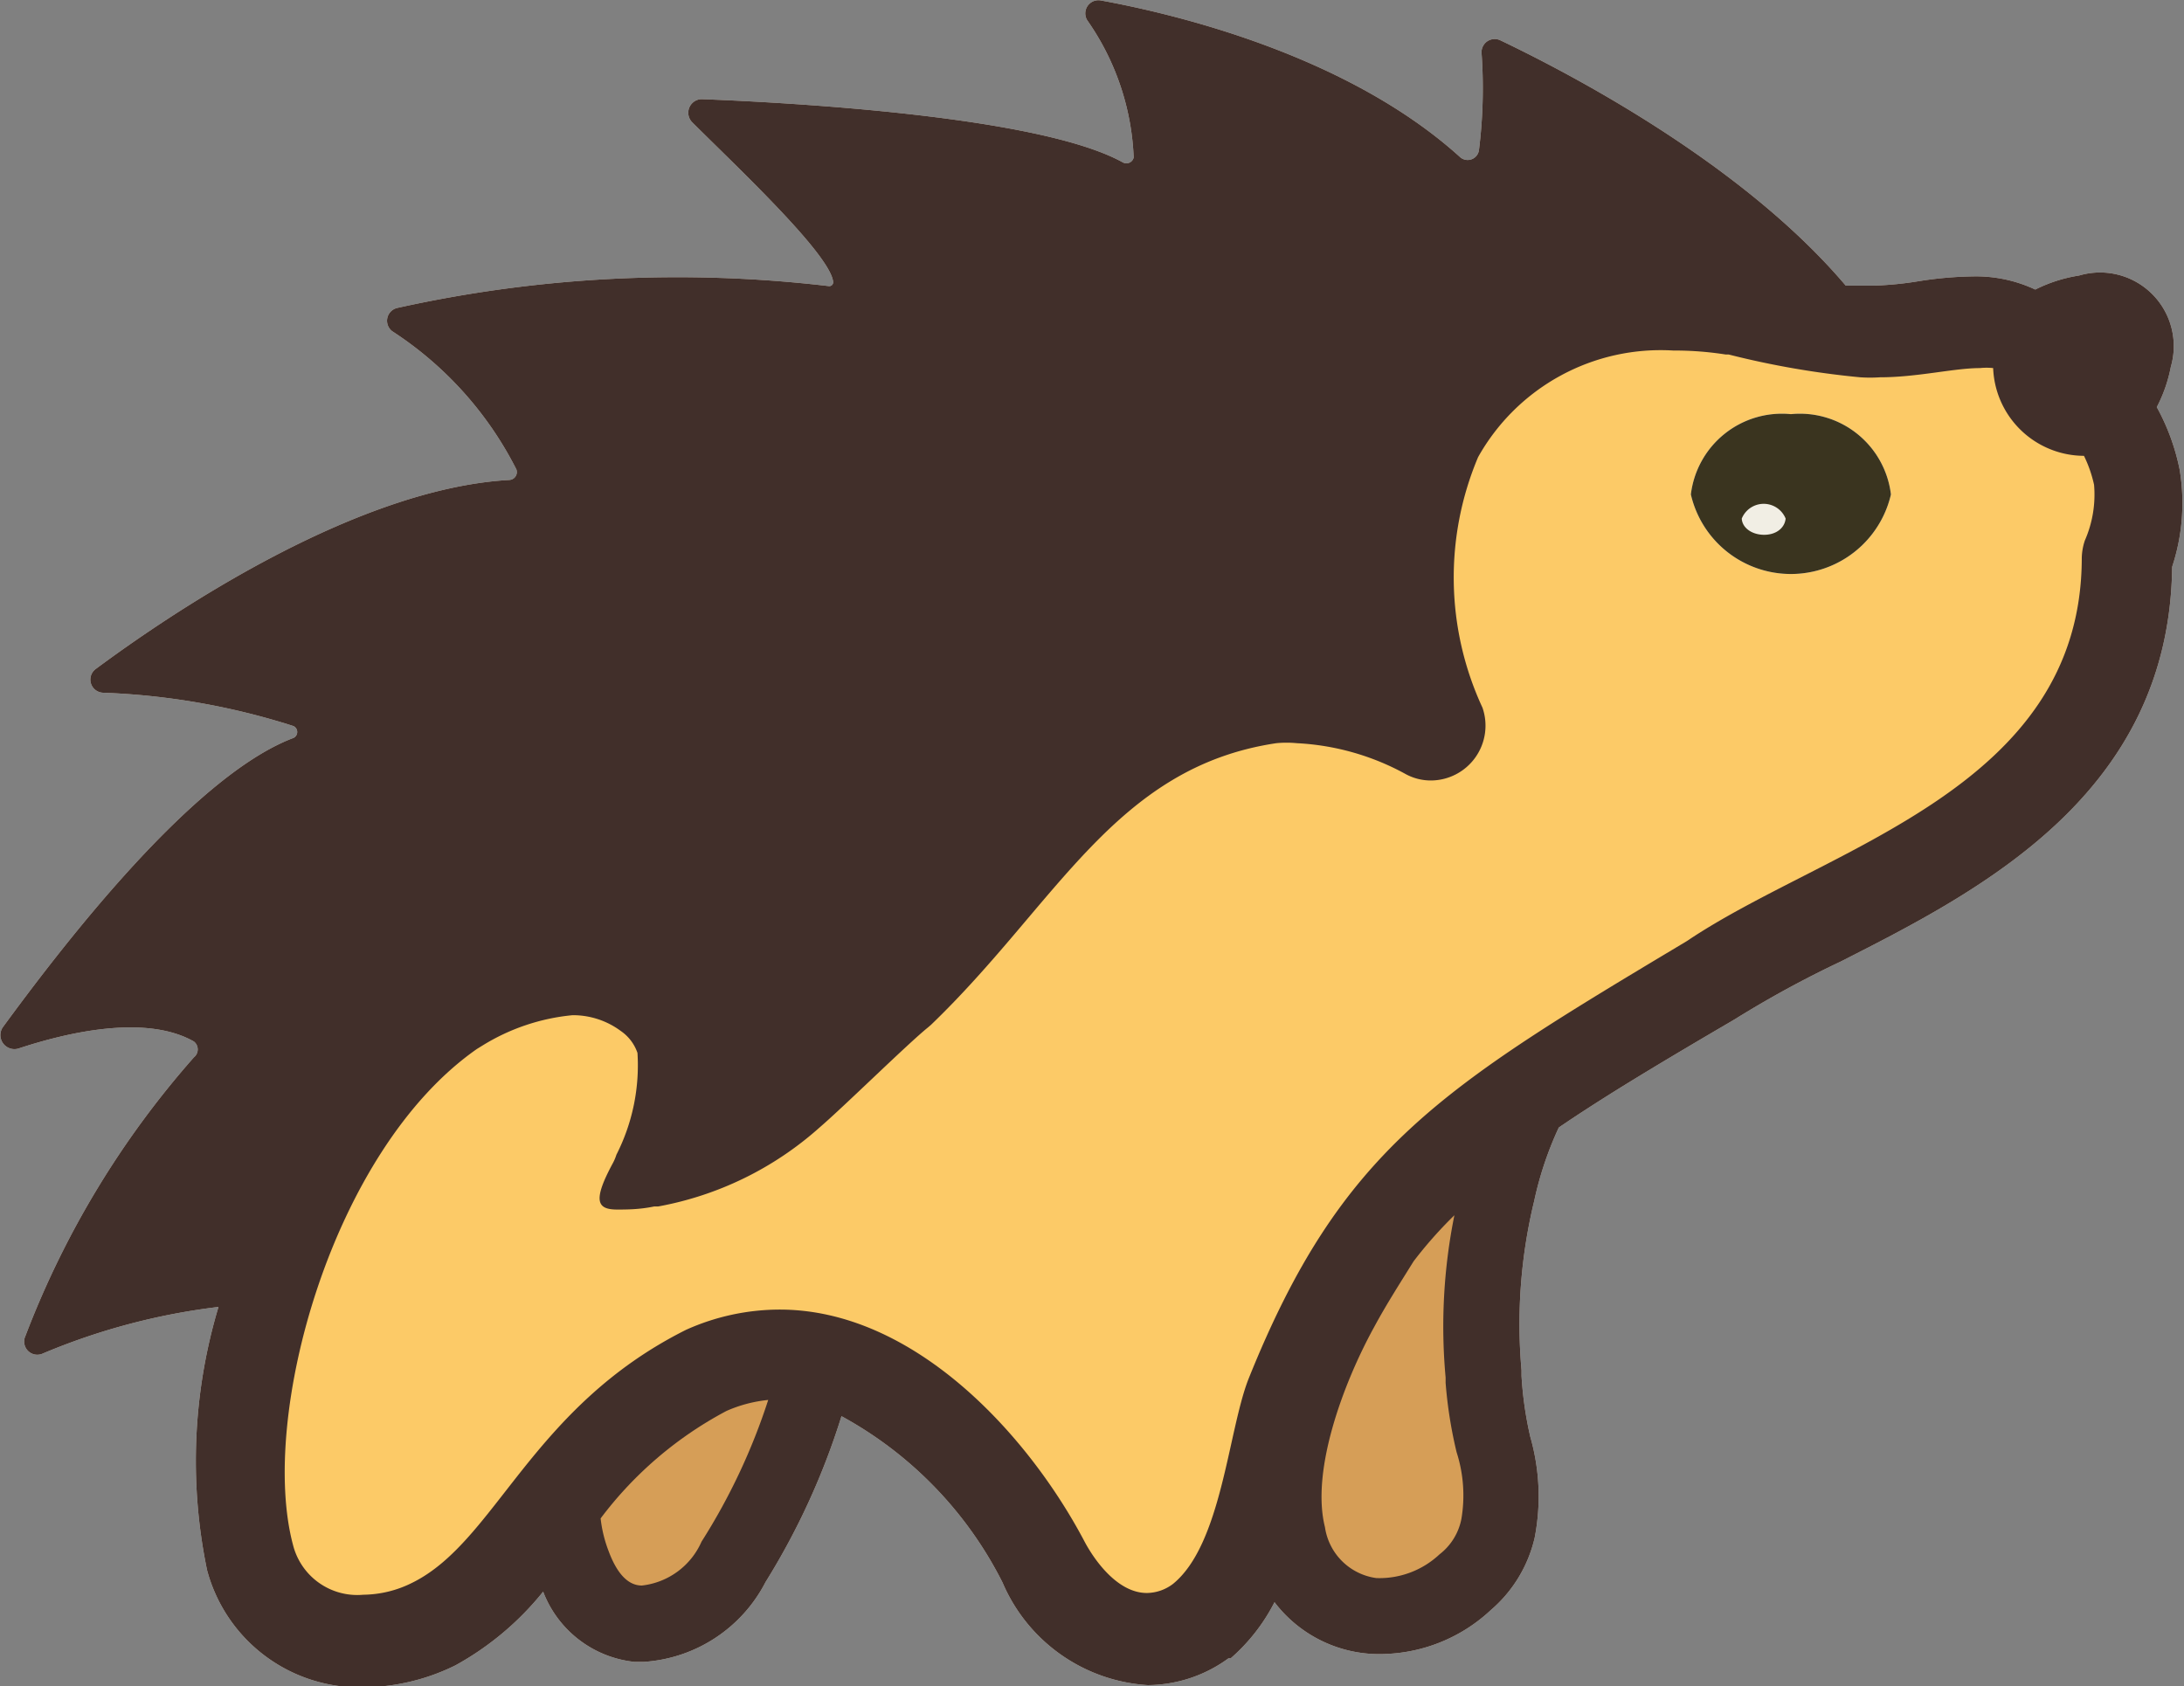 <svg id="katman_1" data-name="katman 1" xmlns="http://www.w3.org/2000/svg" viewBox="0 0 49.78 38.43"><rect x="0" y="0" width="49.78" height="38.43" fill="#808080" stroke="none"/><defs><style>.cls-1{fill:#3a341f;}.cls-2{fill:#f1eee4;}.cls-3{fill:#412f2a;}.cls-4{fill:#d69e57;}.cls-5{fill:#fcca67;}</style></defs><path class="cls-1" d="M37.79,35.72Z" transform="translate(-3.32 -10.3)"/><path class="cls-2" d="M53,21a5,5,0,0,0-.52-1.42,3.34,3.34,0,0,0,.32-.92,1.68,1.68,0,0,0-2.09-2.08,3.39,3.39,0,0,0-1,.32,3.18,3.18,0,0,0-1.42-.3,8.53,8.53,0,0,0-1.24.11,7.92,7.92,0,0,1-1,.1h-.37l-.29,0c-2.42-2.86-6.49-4.93-7.87-5.59a.3.3,0,0,0-.43.3,11.35,11.35,0,0,1-.06,2.2.26.26,0,0,1-.42.17C34,11.52,30,10.6,28.41,10.31a.3.3,0,0,0-.31.45,5.85,5.85,0,0,1,1.06,3.13.17.17,0,0,1-.25.11c-1.9-1.05-7.52-1.36-9.6-1.44a.31.31,0,0,0-.22.52c1,1,3.14,3,3.22,3.64a.09.09,0,0,1-.11.1,29.48,29.48,0,0,0-9.83.5.3.3,0,0,0-.11.53A8.13,8.13,0,0,1,15.09,21a.18.18,0,0,1-.16.24c-3.57.2-7.84,3.13-9.43,4.31a.3.3,0,0,0,.17.54,16.13,16.13,0,0,1,4.34.76.15.15,0,0,1,0,.27C7.67,28,4.64,32,3.38,33.72a.32.32,0,0,0,.36.48c1.09-.36,2.89-.79,4-.16a.23.23,0,0,1,0,.36A20.74,20.74,0,0,0,3.9,40.75a.3.3,0,0,0,.4.4,14.86,14.86,0,0,1,4-1.06,12.21,12.21,0,0,0-.26,6,3.6,3.6,0,0,0,3.59,2.67,4.81,4.81,0,0,0,2.07-.5,6.71,6.71,0,0,0,2-1.68,2.51,2.51,0,0,0,2.08,1.6H18a3.37,3.37,0,0,0,2.77-1.82,16.31,16.31,0,0,0,1.73-3.78,8.85,8.85,0,0,1,3.67,3.79,3.86,3.86,0,0,0,3.31,2.34,3.15,3.15,0,0,0,1.84-.61l.05,0,0,0a4.25,4.25,0,0,0,1-1.28A3,3,0,0,0,34.9,48a3.71,3.71,0,0,0,2.4-1,3.08,3.08,0,0,0,1-1.65,4.93,4.93,0,0,0-.1-2.3A8.36,8.36,0,0,1,38,41.66v-.13a11.89,11.89,0,0,1,.29-3.86A7.89,7.89,0,0,1,38.85,36c1.07-.73,2.36-1.5,4-2.46l0,0,0,0a23.8,23.8,0,0,1,2.42-1.32c3.17-1.61,7.5-3.81,7.56-9A4.64,4.64,0,0,0,53,21Z" transform="translate(-3.32 -10.3)"/><path class="cls-2" d="M19.31,45.44l0,0a1.69,1.69,0,0,1-1.36,1c-.4,0-.63-.44-.76-.79a3,3,0,0,1-.18-.74,8.65,8.65,0,0,1,2.87-2.45,3.11,3.11,0,0,1,.95-.25A14.12,14.12,0,0,1,19.31,45.44Z" transform="translate(-3.32 -10.3)"/><path class="cls-2" d="M36.63,44.92a1.34,1.34,0,0,1-.5.81,2,2,0,0,1-1.44.54,1.37,1.37,0,0,1-1.17-1.16c-.32-1.27.4-3.25,1.12-4.56.28-.52.59-1,.9-1.5h0A9.53,9.53,0,0,1,36.47,38a12.81,12.81,0,0,0-.2,3.7v.12a10.1,10.1,0,0,0,.25,1.58A3.21,3.21,0,0,1,36.63,44.92Z" transform="translate(-3.32 -10.3)"/><path class="cls-2" d="M50.84,22.62a1.34,1.34,0,0,0-.07.39c0,5.28-5.81,6.59-9,8.74-5.58,3.34-7.88,4.71-10,10-.46,1.2-.61,3.75-1.71,4.65a1,1,0,0,1-.6.21c-.69,0-1.23-.8-1.44-1.21-1.28-2.41-3.87-5.25-6.93-5.25a5.22,5.22,0,0,0-2.13.46c-3.54,1.77-4.33,4.81-6.23,5.76a2.54,2.54,0,0,1-1.13.28A1.51,1.51,0,0,1,10,45.52c-.78-2.91.88-9,4.19-11.31l.13-.08a4.75,4.75,0,0,1,2.05-.69,1.83,1.83,0,0,1,1.1.36,1,1,0,0,1,.38.5,4.49,4.49,0,0,1-.48,2.32,1.08,1.08,0,0,1-.08.19c-.47.87-.36,1.06.1,1.06.21,0,.5,0,.84-.07h.09A7.56,7.56,0,0,0,22,36c.57-.49,2-1.9,2.47-2.28l.07-.06c2.87-2.76,4.19-5.87,7.87-6.42a2.42,2.42,0,0,1,.47,0,5.74,5.74,0,0,1,2.49.71,1.2,1.2,0,0,0,.57.14,1.25,1.25,0,0,0,1.17-1.66,7.05,7.05,0,0,1-.1-5.71,4.77,4.77,0,0,1,4.45-2.43,7.47,7.47,0,0,1,1.19.09l.07,0a19.8,19.8,0,0,0,3,.52,3.39,3.39,0,0,0,.45,0c.85,0,1.69-.21,2.28-.21a1.42,1.42,0,0,1,.3,0,2.08,2.08,0,0,0,2.07,2,2.91,2.91,0,0,1,.23.66A2.6,2.6,0,0,1,50.84,22.62Z" transform="translate(-3.32 -10.3)"/><path class="cls-3" d="M53,21a5,5,0,0,0-.52-1.42,3.34,3.34,0,0,0,.32-.92,1.68,1.68,0,0,0-2.09-2.08,3.39,3.39,0,0,0-1,.32,3.18,3.18,0,0,0-1.42-.3,8.53,8.53,0,0,0-1.24.11,7.92,7.92,0,0,1-1,.1h-.37l-.29,0c-2.42-2.86-6.49-4.93-7.87-5.59a.3.3,0,0,0-.43.3,11.35,11.35,0,0,1-.06,2.2.26.26,0,0,1-.42.17C34,11.52,30,10.6,28.41,10.31a.3.3,0,0,0-.31.45,5.85,5.85,0,0,1,1.06,3.13.17.17,0,0,1-.25.11c-1.9-1.05-7.52-1.36-9.6-1.44a.31.31,0,0,0-.22.52c1,1,3.14,3,3.22,3.64a.09.09,0,0,1-.11.1,29.48,29.48,0,0,0-9.83.5.3.3,0,0,0-.11.53A8.13,8.13,0,0,1,15.09,21a.18.18,0,0,1-.16.24c-3.57.2-7.84,3.13-9.43,4.31a.3.3,0,0,0,.17.54,16.13,16.13,0,0,1,4.34.76.15.15,0,0,1,0,.27C7.67,28,4.64,32,3.38,33.72a.32.32,0,0,0,.36.48c1.09-.36,2.89-.79,4-.16a.23.23,0,0,1,0,.36A20.74,20.74,0,0,0,3.9,40.75a.3.3,0,0,0,.4.4,14.86,14.86,0,0,1,4-1.06,12.21,12.21,0,0,0-.26,6,3.6,3.6,0,0,0,3.59,2.67,4.81,4.81,0,0,0,2.07-.5,6.71,6.71,0,0,0,2-1.68,2.51,2.51,0,0,0,2.08,1.6H18a3.37,3.37,0,0,0,2.77-1.82,16.31,16.31,0,0,0,1.73-3.78,8.85,8.85,0,0,1,3.67,3.79,3.86,3.86,0,0,0,3.31,2.34,3.15,3.15,0,0,0,1.84-.61l.05,0,0,0a4.25,4.25,0,0,0,1-1.28A3,3,0,0,0,34.9,48a3.71,3.71,0,0,0,2.4-1,3.08,3.08,0,0,0,1-1.65,4.93,4.93,0,0,0-.1-2.3A8.36,8.36,0,0,1,38,41.66v-.13a11.89,11.89,0,0,1,.29-3.86A7.89,7.89,0,0,1,38.85,36c1.07-.73,2.36-1.5,4-2.46l0,0,0,0a23.8,23.8,0,0,1,2.42-1.32c3.17-1.61,7.5-3.81,7.56-9A4.64,4.64,0,0,0,53,21Z" transform="translate(-3.32 -10.3)"/><path class="cls-4" d="M19.31,45.44l0,0a1.69,1.69,0,0,1-1.36,1c-.4,0-.63-.44-.76-.79a3,3,0,0,1-.18-.74,8.65,8.65,0,0,1,2.87-2.45,3.11,3.11,0,0,1,.95-.25A14.12,14.12,0,0,1,19.31,45.44Z" transform="translate(-3.32 -10.3)"/><path class="cls-4" d="M36.63,44.92a1.34,1.34,0,0,1-.5.81,2,2,0,0,1-1.44.54,1.37,1.37,0,0,1-1.17-1.16c-.32-1.27.4-3.25,1.12-4.56.28-.52.59-1,.9-1.5h0A9.53,9.53,0,0,1,36.47,38a12.81,12.81,0,0,0-.2,3.7v.12a10.1,10.1,0,0,0,.25,1.58A3.21,3.21,0,0,1,36.63,44.92Z" transform="translate(-3.32 -10.3)"/><path class="cls-5" d="M50.84,22.62a1.34,1.34,0,0,0-.07.39c0,5.28-5.81,6.59-9,8.74-5.58,3.34-7.88,4.71-10,10-.46,1.2-.61,3.75-1.71,4.65a1,1,0,0,1-.6.21c-.69,0-1.23-.8-1.44-1.21-1.28-2.41-3.87-5.25-6.93-5.25a5.22,5.22,0,0,0-2.13.46c-3.54,1.77-4.33,4.81-6.23,5.76a2.54,2.54,0,0,1-1.13.28A1.51,1.51,0,0,1,10,45.52c-.78-2.91.88-9,4.19-11.31l.13-.08a4.75,4.75,0,0,1,2.05-.69,1.83,1.83,0,0,1,1.1.36,1,1,0,0,1,.38.5,4.49,4.49,0,0,1-.48,2.32,1.08,1.08,0,0,1-.08.19c-.47.87-.36,1.06.1,1.06.21,0,.5,0,.84-.07h.09A7.56,7.56,0,0,0,22,36c.57-.49,2-1.9,2.47-2.28l.07-.06c2.87-2.76,4.19-5.87,7.87-6.42a2.42,2.42,0,0,1,.47,0,5.74,5.74,0,0,1,2.49.71,1.2,1.2,0,0,0,.57.14,1.25,1.25,0,0,0,1.17-1.66,7.05,7.05,0,0,1-.1-5.71,4.77,4.77,0,0,1,4.45-2.43,7.47,7.47,0,0,1,1.19.09l.07,0a19.8,19.8,0,0,0,3,.52,3.39,3.39,0,0,0,.45,0c.85,0,1.69-.21,2.28-.21a1.42,1.42,0,0,1,.3,0,2.08,2.08,0,0,0,2.07,2,2.91,2.91,0,0,1,.23.66A2.6,2.6,0,0,1,50.84,22.62Z" transform="translate(-3.32 -10.3)"/><path class="cls-2" d="M44.14,19.74a2.09,2.09,0,0,0-2.28,1.83,2.34,2.34,0,0,0,4.56,0A2.09,2.09,0,0,0,44.14,19.74Z" transform="translate(-3.32 -10.3)"/><path class="cls-2" d="M43.53,22.49c-.28,0-.5-.16-.51-.37a.54.54,0,0,1,1,0C44,22.33,43.81,22.49,43.53,22.49Z" transform="translate(-3.32 -10.3)"/><path class="cls-1" d="M44.14,19.74a2.09,2.09,0,0,0-2.28,1.83,2.34,2.34,0,0,0,4.56,0A2.09,2.09,0,0,0,44.14,19.74Z" transform="translate(-3.32 -10.3)"/><path class="cls-2" d="M43.53,22.49c-.28,0-.5-.16-.51-.37a.54.54,0,0,1,1,0C44,22.33,43.81,22.49,43.53,22.49Z" transform="translate(-3.32 -10.3)"/></svg>